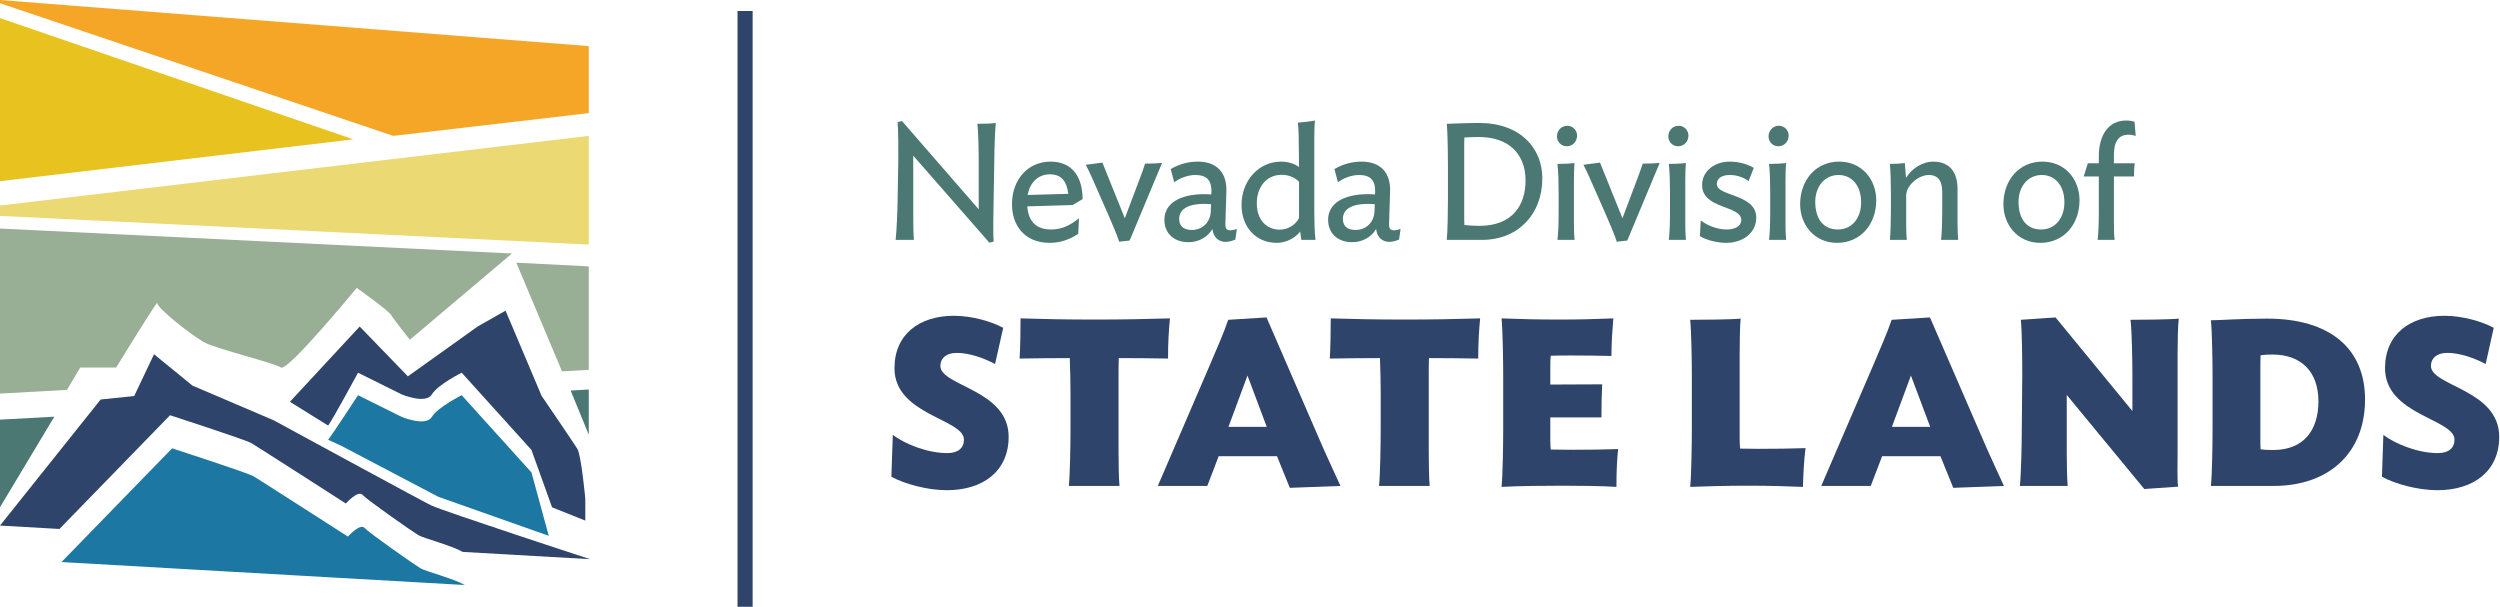 <svg width="276px" height="67px" viewBox="0 0 276 67" version="1.1" xmlns="http://www.w3.org/2000/svg" xmlns:xlink="http://www.w3.org/1999/xlink">
    <defs>
        <polygon id="path-1" points="0 0.247 0 18.466 56.516 18.466 56.516 0.247"></polygon>
        <polygon id="path-3" points="0 22.927 0 0.304 65.145 0.304 65.145 22.927"></polygon>
        <polygon id="path-5" points="0 68 275.914 68 275.914 0.202 0 0.202"></polygon>
    </defs>
    <g id="Symbols" stroke="none" stroke-width="1" fill="none" fill-rule="evenodd">
        <g id="header-color" transform="translate(0, -9)">
            <g id="logo" transform="translate(0, 8)">
                <polygon id="Fill-1" fill="#F6A627" points="0 1 0 1.354 43.416 16 65 13.489 65 6.089"></polygon>
                <polygon id="Fill-2" fill="#E8C21E" points="0 21 39 16.384 0 3"></polygon>
                <polygon id="Fill-3" fill="#EBDA73" points="0 23.69 0 24.837 65 28 65 16"></polygon>
                <polygon id="Fill-4" fill="#4C7873" points="0 47.327 0 57 6 47"></polygon>
                <polygon id="Fill-5" fill="#4C7873" points="65 49 65 44 63 44.119"></polygon>
                <polygon id="Fill-6" fill="#98AF95" points="57 30 62.049 42 65 41.83 65 30.408"></polygon>
                <g id="Group-9" transform="translate(0, 25.984)">
                    <path d="M8.86,15.589 L12.822,15.589 C12.822,15.589 17.518,7.943 17.371,8.452 C17.224,8.961 21.333,12.185 22.653,12.863 C23.973,13.542 30.283,15.091 31.017,15.589 C31.75,16.087 39.381,6.8 39.381,6.8 C39.381,6.8 42.902,9.3 43.195,9.809 C43.489,10.318 45.249,12.524 45.249,12.524 L56.516,3.003 L-0,0.247 L-0,18.466 L7.396,18.058 L8.86,15.589 Z" id="Fill-7" fill="#98AF95" mask="url(#mask-2)"></path>
                </g>
                <g id="Group-12" transform="translate(0, 39.805)">
                    <path d="M27.769,10.125 C28.407,10.505 38.183,16.782 38.183,16.782 C38.183,16.782 39.521,15.27 40.029,15.831 C40.536,16.392 45.536,19.89 46.174,20.27 C46.774,20.627 49.792,21.393 51.09,22.127 L65.145,22.927 C65.145,22.927 48.889,17.614 47.628,17.001 C46.368,16.387 30.21,7.593 30.21,7.593 L21.248,3.767 L17.004,0.304 L14.814,4.918 L11.114,5.299 C11.114,5.299 0.398,18.732 -0,19.219 L6.563,19.593 L18.773,7.037 C18.773,7.037 27.131,9.745 27.769,10.125" id="Fill-10" fill="#2F446A" mask="url(#mask-4)"></path>
                </g>
                <path d="M46.401,63.729 C45.764,63.349 40.763,59.85 40.256,59.29 C39.749,58.729 38.411,60.24 38.411,60.24 C38.411,60.24 28.634,53.965 27.996,53.584 C27.359,53.204 19.001,50.496 19.001,50.496 L6.79,63.051 L51.317,65.586 C50.02,64.851 47.001,64.086 46.401,63.729" id="Fill-13" fill="#1C77A2"></path>
                <path d="M32.007,45.357 L39.711,37.048 L45.029,42.549 L52.733,37.045 L55.814,35.296 L59.79,44.699 C59.79,44.699 63.297,49.837 63.737,50.548 C64.177,51.259 64.618,56.07 64.618,56.07 L64.618,58.474 L60.949,57.011 L58.675,50.675 L50.972,42.147 C50.972,42.147 48.331,43.459 47.671,44.553 C47.01,45.646 44.369,44.553 44.369,44.553 L39.527,42.147 C39.527,42.147 36.666,47.434 36.226,47.981 L32.007,45.357 Z" id="Fill-15" fill="#2F446A"></path>
                <path d="M50.972,44.631 C50.972,44.631 48.331,45.943 47.67,47.036 C47.01,48.129 44.369,47.036 44.369,47.036 L39.527,44.631 C39.527,44.631 36.666,49.005 36.226,49.551 L37.651,50.204 L48.404,55.853 L60.583,60.154 L58.675,53.159 L50.972,44.631 Z" id="Fill-17" fill="#1C77A2"></path>
                <path d="M99.098,23.09 L99.171,18.714 C99.189,17.548 99.171,15.36 99.098,14.485 L99.574,14.358 L108.051,24.111 L108.051,19.061 C108.051,17.895 108.015,15.543 107.905,14.668 C108.621,14.668 109.318,14.649 109.942,14.576 C109.868,15.105 109.813,16.563 109.795,17.274 L109.666,24.967 C109.648,25.678 109.648,27.155 109.703,27.665 L109.226,27.793 L100.823,18.186 L100.823,24.858 C100.823,25.569 100.841,26.972 100.895,27.483 L98.877,27.483 C98.987,26.608 99.079,24.274 99.098,23.09" id="Fill-19" fill="#4C7873"></path>
                <path d="M117.942,22.397 C117.759,20.993 117.172,20.246 115.906,20.246 C114.548,20.246 113.685,21.23 113.447,22.525 L117.942,22.397 Z M118.419,23.636 L113.41,23.782 C113.538,25.478 114.419,26.335 116.052,26.335 C117.337,26.335 118.291,25.769 119.116,25.095 L119.043,26.808 C118.107,27.428 117.098,27.811 115.887,27.811 C113.062,27.811 111.722,25.824 111.722,23.545 C111.722,20.92 113.392,18.842 115.997,18.842 C118.493,18.842 119.52,20.701 119.52,22.98 L118.419,23.636 Z" id="Fill-21" fill="#4C7873"></path>
                <path d="M122.31,24.603 L121.282,22.269 C120.805,21.194 120.291,19.973 119.87,19.189 L121.704,18.952 L124.181,25.095 L125.245,22.269 C125.502,21.576 126.145,19.936 126.42,19.061 C127.081,19.061 127.759,19.043 128.291,18.988 L124.713,27.556 L123.558,27.684 C123.282,26.827 122.769,25.678 122.31,24.603" id="Fill-23" fill="#4C7873"></path>
                <path d="M133.668,24.366 L133.705,23.545 C133.448,23.527 133.21,23.509 132.953,23.509 C130.898,23.509 130.182,24.256 130.182,25.168 C130.182,25.861 130.567,26.389 131.576,26.389 C132.751,26.389 133.613,25.532 133.668,24.366 M128.549,25.259 C128.549,23.563 130.072,22.433 133.008,22.433 C133.246,22.433 133.485,22.452 133.723,22.47 L133.742,22.196 C133.778,20.939 133.246,20.319 131.962,20.319 C131.118,20.319 130.219,20.683 129.632,21.121 L129.246,19.663 C130.164,19.134 131.154,18.842 132.237,18.842 C134.421,18.842 135.448,20.155 135.393,22.087 L135.283,25.696 C135.265,26.207 135.411,26.426 135.815,26.426 C136.035,26.426 136.273,26.371 136.549,26.28 L136.384,27.447 C136.072,27.574 135.723,27.702 135.283,27.702 C134.585,27.702 133.944,27.228 133.852,26.28 C133.356,27.137 132.384,27.738 131.21,27.738 C129.595,27.738 128.549,26.754 128.549,25.259" id="Fill-25" fill="#4C7873"></path>
                <path d="M138.751,23.436 C138.751,25.386 139.925,26.353 141.265,26.353 C142.163,26.353 143.008,25.861 143.412,25.077 L143.412,21.066 C142.971,20.61 142.31,20.301 141.485,20.301 C139.76,20.301 138.751,21.722 138.751,23.436 M143.412,19.444 L143.393,17.548 C143.393,16.491 143.375,15.324 143.283,14.54 C143.944,14.485 144.622,14.412 145.173,14.303 C145.117,14.777 145.099,15.67 145.099,16.29 L145.099,24.457 C145.099,25.514 145.136,26.645 145.228,27.483 L143.668,27.483 L143.54,26.571 C142.971,27.301 141.943,27.811 140.953,27.811 C138.567,27.811 137.063,25.97 137.063,23.637 C137.063,20.957 138.934,18.842 141.448,18.842 C142.182,18.842 142.935,19.079 143.412,19.444" id="Fill-27" fill="#4C7873"></path>
                <path d="M151.741,24.366 L151.778,23.545 C151.521,23.527 151.283,23.509 151.026,23.509 C148.971,23.509 148.255,24.256 148.255,25.168 C148.255,25.861 148.641,26.389 149.65,26.389 C150.824,26.389 151.686,25.532 151.741,24.366 M146.623,25.259 C146.623,23.563 148.145,22.433 151.081,22.433 C151.32,22.433 151.558,22.452 151.797,22.47 L151.815,22.196 C151.852,20.939 151.32,20.319 150.035,20.319 C149.191,20.319 148.292,20.683 147.705,21.121 L147.32,19.663 C148.237,19.134 149.227,18.842 150.31,18.842 C152.494,18.842 153.522,20.155 153.466,22.087 L153.356,25.696 C153.338,26.207 153.485,26.426 153.888,26.426 C154.109,26.426 154.347,26.371 154.623,26.28 L154.458,27.447 C154.145,27.574 153.796,27.702 153.356,27.702 C152.658,27.702 152.017,27.228 151.925,26.28 C151.429,27.137 150.457,27.738 149.283,27.738 C147.668,27.738 146.623,26.754 146.623,25.259" id="Fill-29" fill="#4C7873"></path>
                <path d="M163.265,16.126 C162.678,16.126 162.164,16.144 161.669,16.181 C161.65,16.508 161.65,17.019 161.65,17.311 L161.65,24.822 C161.65,25.131 161.65,25.478 161.669,25.842 C162.219,25.897 162.641,25.933 163.321,25.933 C167.008,25.933 168.421,23.618 168.421,20.92 C168.421,18.04 166.605,16.126 163.265,16.126 M163.614,27.483 L159.724,27.483 C159.816,26.608 159.852,24.274 159.852,23.09 L159.852,19.061 C159.852,17.894 159.816,15.543 159.724,14.667 C160.384,14.667 161.559,14.576 163.302,14.576 C167.87,14.576 170.274,17.384 170.274,20.684 C170.274,24.657 167.595,27.483 163.614,27.483" id="Fill-31" fill="#4C7873"></path>
                <path d="M171.944,27.483 C172.037,26.699 172.073,25.569 172.073,24.493 L172.073,22.196 C172.073,21.139 172.037,19.881 171.944,19.097 C172.605,19.097 173.284,19.061 173.834,19.006 C173.78,19.48 173.762,20.319 173.762,20.957 L173.762,25.714 C173.762,26.353 173.78,27.009 173.834,27.483 L171.944,27.483 Z M172.973,17.147 C172.312,17.147 171.889,16.618 171.889,16.071 C171.889,15.433 172.349,14.886 173.027,14.886 C173.669,14.886 174.11,15.415 174.11,15.962 C174.11,16.6 173.65,17.147 172.973,17.147 L172.973,17.147 Z" id="Fill-33" fill="#4C7873"></path>
                <path d="M177.247,24.603 L176.22,22.269 C175.743,21.194 175.229,19.973 174.807,19.189 L176.642,18.952 L179.119,25.095 L180.183,22.269 C180.44,21.576 181.083,19.936 181.357,19.061 C182.018,19.061 182.697,19.043 183.229,18.988 L179.651,27.556 L178.495,27.684 C178.22,26.827 177.706,25.678 177.247,24.603" id="Fill-35" fill="#4C7873"></path>
                <path d="M184.238,27.483 C184.331,26.699 184.367,25.569 184.367,24.493 L184.367,22.196 C184.367,21.139 184.331,19.881 184.238,19.097 C184.899,19.097 185.578,19.061 186.128,19.006 C186.074,19.48 186.056,20.319 186.056,20.957 L186.056,25.714 C186.056,26.353 186.074,27.009 186.128,27.483 L184.238,27.483 Z M185.267,17.147 C184.606,17.147 184.183,16.618 184.183,16.071 C184.183,15.433 184.643,14.886 185.321,14.886 C185.963,14.886 186.404,15.415 186.404,15.962 C186.404,16.6 185.945,17.147 185.267,17.147 L185.267,17.147 Z" id="Fill-37" fill="#4C7873"></path>
                <path d="M193.614,19.535 L193.046,20.993 C192.477,20.574 191.725,20.319 190.972,20.319 C190.239,20.319 189.541,20.574 189.541,21.34 C189.541,22.689 193.89,22.397 193.89,25.022 C193.89,26.754 192.367,27.811 190.569,27.811 C189.652,27.811 188.349,27.52 187.669,27.064 L187.762,25.332 C188.496,25.915 189.634,26.335 190.606,26.335 C191.541,26.335 192.238,25.97 192.238,25.295 C192.238,23.636 187.909,24.129 187.909,21.412 C187.909,19.991 189.175,18.842 190.972,18.842 C192.037,18.842 193.027,19.17 193.614,19.535" id="Fill-39" fill="#4C7873"></path>
                <path d="M195.303,27.483 C195.395,26.699 195.431,25.569 195.431,24.493 L195.431,22.196 C195.431,21.139 195.395,19.881 195.303,19.097 C195.964,19.097 196.642,19.061 197.193,19.006 C197.138,19.48 197.12,20.319 197.12,20.957 L197.12,25.714 C197.12,26.353 197.138,27.009 197.193,27.483 L195.303,27.483 Z M196.331,17.147 C195.67,17.147 195.248,16.618 195.248,16.071 C195.248,15.433 195.707,14.886 196.386,14.886 C197.028,14.886 197.468,15.415 197.468,15.962 C197.468,16.6 197.009,17.147 196.331,17.147 L196.331,17.147 Z" id="Fill-41" fill="#4C7873"></path>
                <path d="M202.973,20.319 C201.413,20.319 200.404,21.631 200.404,23.272 C200.404,25.295 201.395,26.335 202.9,26.335 C204.514,26.335 205.468,25.004 205.468,23.345 C205.468,21.395 204.367,20.319 202.973,20.319 M202.808,27.811 C200.313,27.811 198.735,25.824 198.735,23.545 C198.735,20.92 200.441,18.842 203.046,18.842 C205.56,18.842 207.138,20.829 207.138,23.108 C207.138,25.733 205.431,27.811 202.808,27.811" id="Fill-43" fill="#4C7873"></path>
                <path d="M214.294,27.483 C214.386,26.699 214.422,25.441 214.422,24.384 L214.422,22.196 C214.422,21.139 214.074,20.319 212.955,20.319 C211.744,20.319 210.442,21.504 210.442,22.598 L210.442,25.606 C210.442,26.244 210.459,27.009 210.514,27.483 L208.643,27.483 C208.717,26.699 208.753,25.441 208.753,24.384 L208.753,22.196 C208.753,21.139 208.717,19.881 208.643,19.097 C209.285,19.097 209.744,19.061 210.295,19.006 L210.423,20.629 C211.12,19.498 212.367,18.842 213.396,18.842 C215.23,18.842 216.111,19.973 216.111,21.868 L216.111,25.606 C216.111,26.244 216.147,27.009 216.184,27.483 L214.294,27.483 Z" id="Fill-45" fill="#4C7873"></path>
                <path d="M225.415,20.319 C223.855,20.319 222.846,21.631 222.846,23.272 C222.846,25.295 223.837,26.335 225.341,26.335 C226.956,26.335 227.91,25.004 227.91,23.345 C227.91,21.395 226.809,20.319 225.415,20.319 M225.249,27.811 C222.754,27.811 221.176,25.824 221.176,23.545 C221.176,20.92 222.882,18.842 225.488,18.842 C228.001,18.842 229.579,20.829 229.579,23.108 C229.579,25.733 227.873,27.811 225.249,27.811" id="Fill-47" fill="#4C7873"></path>
                <path d="M235.782,16.017 C235.543,15.925 235.268,15.871 234.975,15.871 C233.911,15.871 233.378,16.618 233.378,18.095 L233.378,19.025 L235.672,19.025 C235.617,19.425 235.598,19.827 235.598,20.483 L233.378,20.483 L233.378,25.715 C233.378,26.353 233.396,27.028 233.452,27.483 L231.58,27.483 C231.671,26.699 231.709,25.569 231.709,24.512 L231.709,20.483 L230.039,20.483 L230.498,19.025 L231.709,19.025 L231.709,18.277 C231.709,15.907 232.773,14.303 234.736,14.303 C235.158,14.303 235.433,14.376 235.654,14.449 L235.782,16.017 Z" id="Fill-49" fill="#4C7873"></path>
                <path d="M104.527,55.118 C102.347,55.118 99.826,54.413 98.408,53.631 L98.566,49.012 C99.799,49.951 102.295,51.022 104.579,51.022 C105.761,51.022 106.418,50.474 106.418,49.534 C106.418,47.238 98.749,46.821 98.749,41.654 C98.749,37.898 101.507,35.862 105.315,35.862 C107.337,35.862 109.517,36.514 110.752,37.193 L109.858,41.185 C108.624,40.533 107.022,39.959 105.63,39.959 C104.448,39.959 103.818,40.559 103.818,41.394 C103.818,43.637 111.355,44.003 111.355,49.221 C111.355,53.005 108.545,55.118 104.527,55.118" id="Fill-51" fill="#2F446A"></path>
                <path d="M128.951,40.585 C127.138,40.559 125.563,40.533 123.514,40.533 C123.488,41.106 123.488,41.785 123.488,42.176 L123.488,50.891 C123.488,51.882 123.514,53.917 123.593,54.648 L117.999,54.648 C118.131,53.396 118.183,50.056 118.183,48.36 L118.183,44.472 C118.183,43.507 118.157,41.889 118.104,40.533 C116.056,40.533 114.349,40.559 112.563,40.585 C112.642,39.254 112.668,37.61 112.668,36.15 C115.215,36.228 117.763,36.279 120.836,36.279 C123.934,36.279 126.561,36.228 129.161,36.15 C129.03,37.558 128.951,38.836 128.951,40.585" id="Fill-53" fill="#2F446A"></path>
                <path d="M135.621,48.125 L139.849,48.125 L137.722,42.463 L135.621,48.125 Z M133.573,41.289 C134.492,39.124 135.096,37.767 135.595,36.306 L139.823,36.044 L145.574,49.299 C146.257,50.917 147.255,53.03 147.99,54.648 L142.396,54.857 L140.978,51.361 L134.544,51.361 C134.203,52.222 133.442,54.283 133.284,54.648 L127.821,54.648 L133.573,41.289 Z" id="Fill-55" fill="#2F446A"></path>
                <path d="M163.197,40.585 C161.384,40.559 159.809,40.533 157.76,40.533 C157.734,41.106 157.734,41.785 157.734,42.176 L157.734,50.891 C157.734,51.882 157.76,53.917 157.839,54.648 L152.245,54.648 C152.377,53.396 152.429,50.056 152.429,48.36 L152.429,44.472 C152.429,43.507 152.403,41.889 152.35,40.533 C150.302,40.533 148.595,40.559 146.809,40.585 C146.887,39.254 146.914,37.61 146.914,36.15 C149.461,36.228 152.009,36.279 155.082,36.279 C158.18,36.279 160.807,36.228 163.407,36.15 C163.276,37.558 163.197,38.836 163.197,40.585" id="Fill-57" fill="#2F446A"></path>
                <path d="M178.455,54.753 C176.722,54.648 174.569,54.622 172.52,54.622 C170.209,54.622 167.74,54.648 165.771,54.753 C165.901,53.5 165.954,50.056 165.954,48.36 L165.954,42.594 C165.954,40.924 165.901,37.401 165.771,36.15 C167.688,36.227 169.763,36.279 172.152,36.279 C174.305,36.279 176.328,36.227 178.114,36.15 C178.009,37.454 177.903,38.706 177.903,40.298 C176.565,40.272 175.225,40.246 173.623,40.246 C172.835,40.246 171.968,40.246 171.207,40.272 C171.154,40.637 171.154,41.185 171.154,41.446 L171.154,43.454 L176.879,43.429 C176.827,44.525 176.8,45.725 176.8,47.081 L171.154,47.081 L171.154,49.43 C171.154,49.717 171.154,50.265 171.207,50.63 C171.968,50.63 172.835,50.656 173.623,50.656 C175.487,50.656 177.063,50.63 178.639,50.578 C178.508,51.882 178.455,53.161 178.455,54.753" id="Fill-59" fill="#2F446A"></path>
                <path d="M199.044,54.753 C197.259,54.674 195.21,54.622 193.03,54.622 C190.772,54.622 188.513,54.674 186.596,54.753 C186.727,53.5 186.78,50.004 186.78,48.308 L186.78,42.594 C186.78,40.924 186.727,37.558 186.596,36.306 C187.62,36.306 191.297,36.279 192.164,36.175 C192.085,36.932 192.058,39.019 192.058,40.037 L192.058,49.143 C192.058,49.482 192.058,50.082 192.111,50.526 C192.768,50.526 193.398,50.552 194.107,50.552 C196.05,50.552 197.705,50.526 199.334,50.474 C199.149,51.856 199.097,53.213 199.044,54.753" id="Fill-61" fill="#2F446A"></path>
                <path d="M208.866,48.125 L213.094,48.125 L210.966,42.463 L208.866,48.125 Z M206.817,41.289 C207.737,39.124 208.34,37.767 208.839,36.306 L213.068,36.044 L218.819,49.299 C219.502,50.917 220.5,53.03 221.235,54.648 L215.641,54.857 L214.223,51.361 L207.788,51.361 C207.447,52.222 206.686,54.283 206.529,54.648 L201.065,54.648 L206.817,41.289 Z" id="Fill-63" fill="#2F446A"></path>
                <path d="M223.205,48.36 L223.258,42.463 C223.258,40.793 223.231,37.558 223.101,36.306 L226.935,36.045 L235.417,46.377 L235.417,42.594 C235.417,40.924 235.365,37.558 235.207,36.306 C236.257,36.306 239.645,36.279 240.538,36.175 C240.433,36.932 240.407,39.019 240.407,40.036 L240.407,50.917 C240.407,51.935 240.354,53.996 240.46,54.727 L236.73,54.987 L228.169,44.603 L228.169,50.891 C228.169,51.882 228.195,53.918 228.273,54.648 L222.995,54.648 C223.126,53.395 223.205,50.056 223.205,48.36" id="Fill-65" fill="#2F446A"></path>
                <path d="M250.885,40.141 C250.334,40.141 249.992,40.167 249.572,40.22 C249.546,40.559 249.546,41.106 249.546,41.394 L249.546,49.508 C249.546,49.822 249.546,50.212 249.572,50.604 C249.992,50.656 250.307,50.682 250.938,50.682 C254.431,50.682 255.954,48.386 255.954,45.308 C255.954,42.019 254.037,40.141 250.885,40.141 M250.99,54.648 L244.083,54.648 C244.215,53.396 244.267,50.056 244.267,48.36 L244.267,42.594 C244.267,40.924 244.215,37.61 244.083,36.358 C245.029,36.358 247.366,36.175 250.281,36.175 C257.241,36.175 261.101,39.489 261.101,45.099 C261.101,50.969 257.162,54.648 250.99,54.648" id="Fill-67" fill="#2F446A"></path>
                <path d="M269.085,55.118 C266.905,55.118 264.384,54.413 262.966,53.631 L263.124,49.012 C264.358,49.951 266.852,51.022 269.138,51.022 C270.32,51.022 270.976,50.474 270.976,49.534 C270.976,47.238 263.307,46.821 263.307,41.654 C263.307,37.898 266.065,35.862 269.873,35.862 C271.895,35.862 274.075,36.514 275.309,37.193 L274.416,41.185 C273.181,40.533 271.579,39.959 270.188,39.959 C269.006,39.959 268.376,40.559 268.376,41.394 C268.376,43.637 275.913,44.003 275.913,49.221 C275.913,53.005 273.103,55.118 269.085,55.118" id="Fill-69" fill="#2F446A"></path>
                <polygon id="Fill-71" fill="#2F446A" mask="url(#mask-6)" points="81.423 68 83.092 68 83.092 2.211 81.423 2.211"></polygon>
            </g>
        </g>
    </g>
</svg>